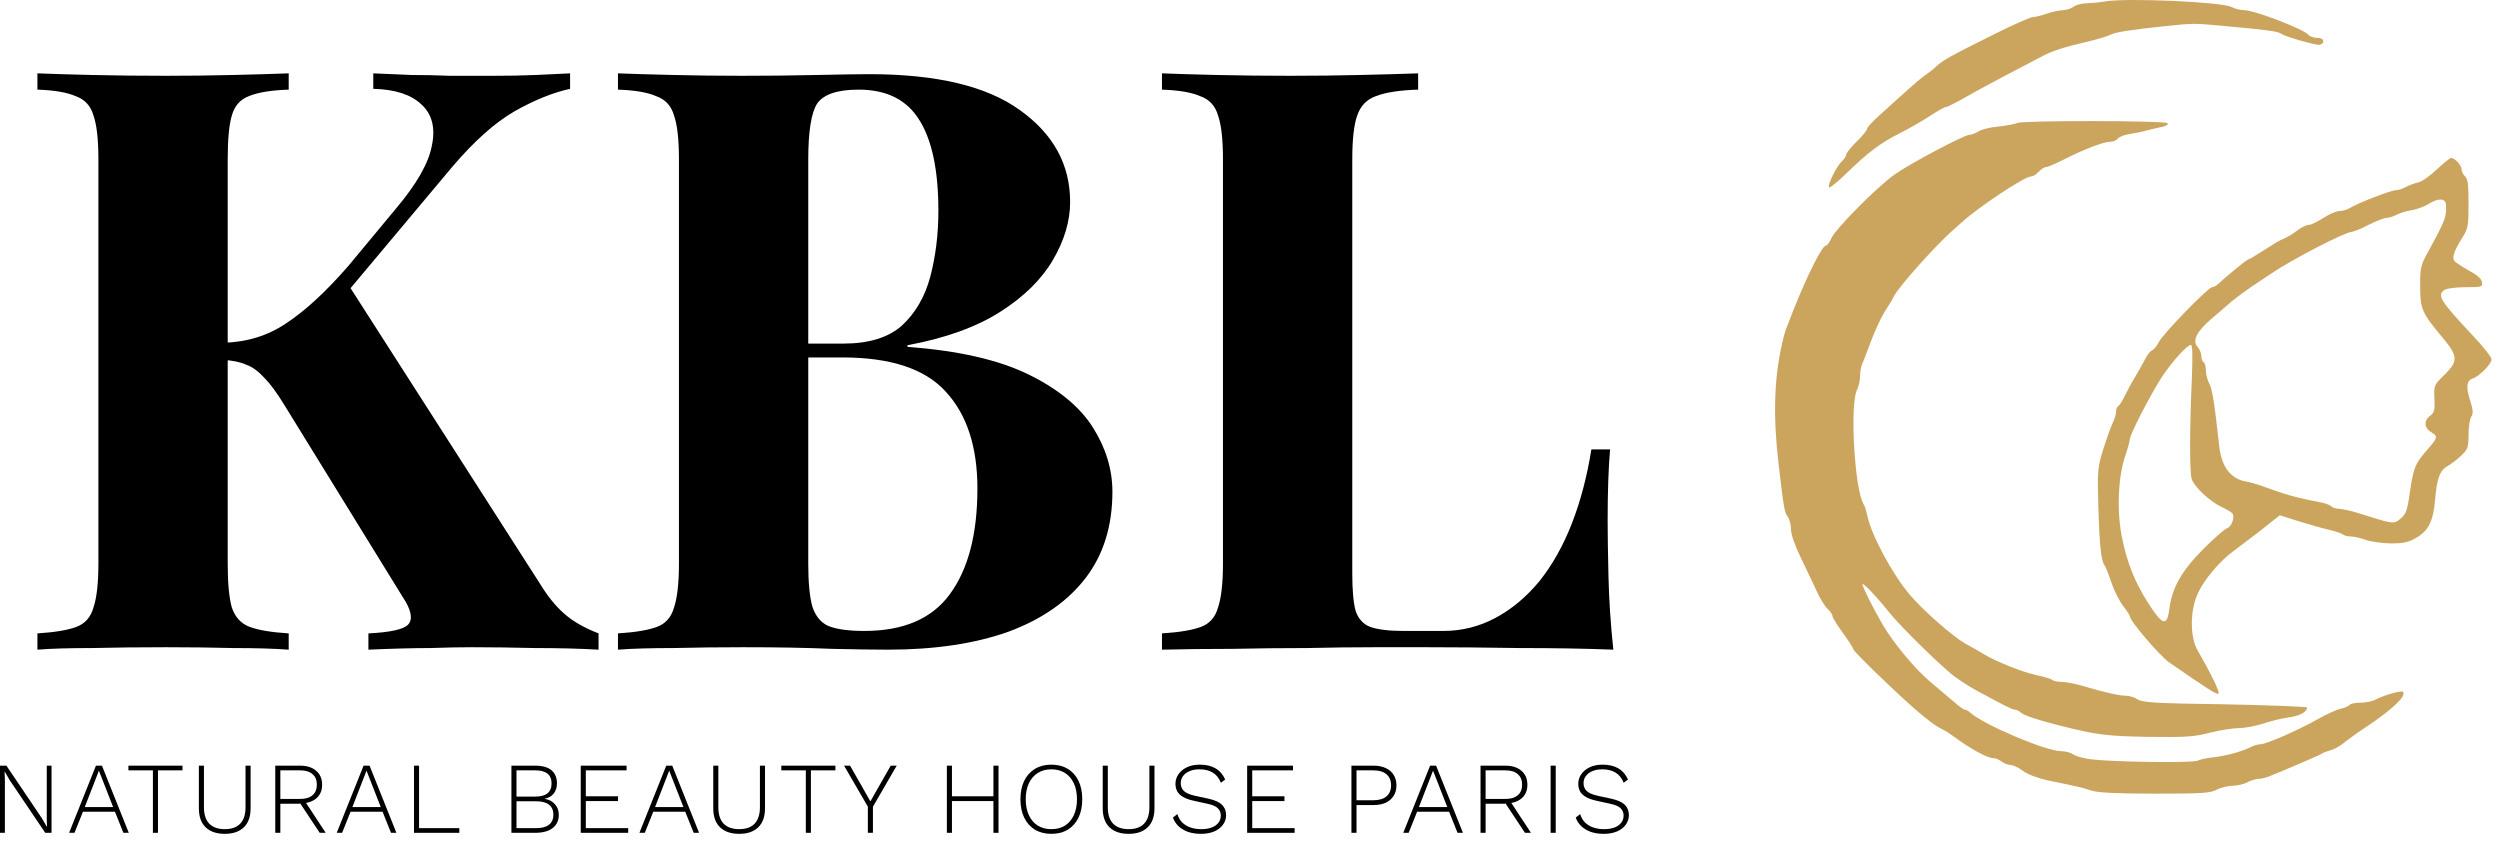 <svg xmlns="http://www.w3.org/2000/svg" width="252" height="85" viewBox="0 0 252 85" fill="none"><path d="M212.214 0.142C211.703 0.235 210.89 0.305 210.379 0.328C209.868 0.328 209.241 0.491 209.009 0.678C208.754 0.864 208.266 1.027 207.918 1.027C207.592 1.027 206.849 1.189 206.315 1.376C205.781 1.562 205.131 1.725 204.899 1.725C204.666 1.725 202.994 2.469 201.16 3.377C196.538 5.68 195.865 6.053 195.191 6.681C194.866 6.984 194.332 7.402 194.007 7.612C193.682 7.844 192.799 8.589 192.033 9.287C191.266 9.985 190.082 11.056 189.432 11.637C188.758 12.242 188.201 12.847 188.201 12.987C188.201 13.127 187.736 13.708 187.156 14.267C186.575 14.825 186.111 15.407 186.111 15.57C186.111 15.71 185.902 16.035 185.67 16.245C185.135 16.733 184.16 18.711 184.369 18.897C184.439 18.967 185.205 18.362 186.064 17.524C188.294 15.361 189.548 14.406 191.499 13.429C192.428 12.964 193.798 12.173 194.541 11.684C195.284 11.195 195.981 10.8 196.097 10.8C196.306 10.8 197.096 10.381 199.116 9.241C200.068 8.705 204.248 6.495 205.967 5.611C206.989 5.099 208.057 4.75 210.263 4.238C211.355 3.982 212.446 3.656 212.702 3.516C213.212 3.237 214.745 3.004 218.275 2.632C221.224 2.33 221.016 2.33 224.313 2.632C228.517 3.004 229.631 3.167 229.933 3.4C230.259 3.656 233.208 4.517 233.765 4.517C233.997 4.517 234.183 4.354 234.183 4.168C234.183 3.935 233.951 3.819 233.579 3.819C233.231 3.819 232.836 3.679 232.697 3.516C232.232 2.935 227.239 1.027 226.218 1.027C225.846 1.027 225.289 0.887 224.917 0.701C223.942 0.189 214.327 -0.23 212.214 0.142Z" fill="#CBA55E"></path><path d="M203.293 12.403C203.108 12.519 202.271 12.659 201.459 12.752C200.622 12.822 199.717 13.054 199.438 13.24C199.136 13.427 198.741 13.589 198.532 13.589C197.998 13.589 192.494 16.498 190.938 17.615C189.15 18.895 184.947 23.13 184.575 24.061C184.413 24.433 184.18 24.759 184.041 24.759C183.669 24.759 182.137 27.83 180.767 31.274C180.511 31.972 180.186 32.763 180.093 33.019C179.977 33.275 179.768 33.996 179.629 34.648C178.816 38.255 178.723 42.024 179.28 46.748C179.814 51.332 179.861 51.612 180.209 52.1C180.395 52.356 180.534 52.914 180.534 53.38C180.534 53.868 180.929 55.009 181.556 56.289C182.114 57.429 182.834 58.965 183.159 59.663C183.484 60.384 183.971 61.152 184.227 61.385C184.506 61.641 184.715 61.943 184.715 62.106C184.715 62.246 185.179 63.013 185.76 63.804C186.34 64.596 186.805 65.317 186.805 65.433C186.805 65.643 190.776 69.506 192.959 71.414C194.259 72.554 195.165 73.229 195.862 73.555C196.048 73.624 196.582 73.973 197.023 74.299C198.625 75.486 200.321 76.417 200.901 76.417C201.134 76.417 201.528 76.579 201.761 76.766C202.016 76.952 202.434 77.115 202.666 77.115C202.922 77.115 203.479 77.371 203.897 77.696C204.362 78.045 205.337 78.418 206.359 78.65C209.54 79.302 209.912 79.395 210.841 79.698C211.491 79.907 213.465 80 217.227 80C221.965 80 222.778 79.954 223.428 79.605C223.846 79.395 224.566 79.209 225.054 79.209C225.541 79.186 226.191 79.046 226.517 78.86C226.842 78.674 227.353 78.534 227.631 78.511C227.933 78.511 228.514 78.371 228.909 78.185C229.327 78.022 230.604 77.487 231.742 76.998C232.903 76.51 233.948 76.044 234.064 75.951C234.204 75.858 234.575 75.719 234.924 75.625C235.249 75.556 235.829 75.23 236.201 74.927C236.572 74.625 237.594 73.88 238.477 73.299C241.194 71.483 242.611 70.134 242.216 69.738C242.053 69.575 240.335 70.064 239.475 70.506C239.15 70.692 238.454 70.832 237.943 70.832C237.409 70.832 236.944 70.925 236.851 71.041C236.782 71.158 236.387 71.344 235.969 71.437C235.574 71.507 234.506 71.995 233.646 72.484C231.672 73.601 228.444 75.02 227.84 75.02C227.608 75.02 227.121 75.16 226.795 75.346C225.959 75.765 224.31 76.207 223.033 76.347C222.453 76.393 221.779 76.556 221.524 76.673C221.013 76.928 212.954 76.812 210.725 76.533C210.028 76.44 209.238 76.23 208.983 76.044C208.728 75.858 208.193 75.719 207.775 75.719C206.243 75.719 200.088 73.112 198.625 71.856C198.44 71.67 198.161 71.53 198.045 71.53C197.929 71.53 197.441 71.181 196.977 70.762C196.512 70.367 195.444 69.459 194.608 68.761C193.052 67.458 190.869 64.829 189.777 62.967C188.848 61.385 187.734 59.151 187.734 58.895C187.734 58.639 189.15 60.128 190.358 61.641C191.542 63.153 195.955 67.458 197.162 68.296C197.789 68.738 198.672 69.296 199.136 69.552C202.225 71.228 202.852 71.53 203.084 71.53C203.247 71.53 203.549 71.67 203.735 71.856C204.083 72.135 205.569 72.624 207.706 73.159C211.445 74.09 212.42 74.206 216.577 74.276C220.339 74.322 221.152 74.276 222.754 73.857C223.776 73.601 225.1 73.392 225.681 73.392C226.284 73.392 227.353 73.182 228.096 72.949C228.839 72.694 229.977 72.414 230.65 72.321C231.788 72.181 232.555 71.763 232.555 71.321C232.555 71.228 228.839 71.088 224.31 70.995C217.297 70.902 215.973 70.809 215.486 70.506C215.184 70.297 214.65 70.134 214.324 70.134C213.651 70.134 212.095 69.785 210.074 69.18C209.285 68.947 208.286 68.738 207.868 68.738C207.45 68.738 207.009 68.645 206.893 68.551C206.753 68.435 206.057 68.202 205.29 68.063C203.851 67.737 201.25 66.713 199.972 65.945C199.577 65.689 198.765 65.224 198.184 64.921C196.907 64.223 193.934 61.617 192.518 59.965C190.729 57.848 188.639 53.962 188.221 51.961C188.128 51.518 187.966 50.983 187.85 50.82C186.944 49.378 186.456 40.791 187.176 39.325C187.362 38.953 187.501 38.301 187.501 37.859C187.501 37.441 187.594 36.905 187.71 36.673C187.827 36.463 188.128 35.649 188.407 34.881C189.011 33.252 189.638 31.902 190.288 30.925C190.544 30.529 190.822 30.064 190.915 29.855C191.356 28.947 194.886 24.991 196.651 23.386C197.023 23.06 197.511 22.618 197.72 22.432C199.392 20.896 204.083 17.778 204.756 17.778C204.942 17.778 205.267 17.569 205.499 17.312C205.732 17.056 206.057 16.847 206.243 16.847C206.405 16.847 207.265 16.475 208.124 16.033C210.005 15.079 212.048 14.287 212.722 14.287C213.001 14.287 213.349 14.148 213.488 13.962C213.651 13.776 214.139 13.589 214.626 13.52C215.091 13.45 215.904 13.287 216.414 13.147C216.925 13.008 217.645 12.845 217.994 12.775C218.342 12.705 218.574 12.542 218.505 12.426C218.319 12.147 203.804 12.123 203.293 12.403Z" fill="#CBA55E"></path><path d="M245.624 17.081C244.95 17.732 244.114 18.314 243.766 18.384C243.417 18.454 242.86 18.663 242.512 18.849C242.187 19.036 241.722 19.175 241.49 19.175C241.002 19.175 237.542 20.525 236.868 20.967C236.613 21.13 236.148 21.269 235.823 21.269C235.498 21.269 234.778 21.595 234.198 21.968C233.617 22.34 232.967 22.666 232.735 22.666C232.503 22.666 231.968 22.921 231.573 23.224C231.155 23.55 230.575 23.899 230.25 24.038C229.646 24.294 229.483 24.411 227.742 25.505C227.184 25.877 226.673 26.156 226.604 26.156C226.487 26.156 224.305 27.948 223.561 28.646C223.399 28.809 223.12 28.948 222.981 28.948C222.586 28.948 218.081 33.602 217.616 34.463C217.43 34.859 217.129 35.231 216.943 35.301C216.757 35.371 216.432 35.766 216.223 36.209C216.014 36.627 215.573 37.395 215.271 37.907C214.946 38.419 214.481 39.28 214.226 39.815C213.97 40.35 213.645 40.862 213.529 40.932C213.39 41.002 213.297 41.281 213.297 41.514C213.297 41.746 213.157 42.235 212.972 42.608C212.786 42.956 212.368 44.143 212.019 45.237C211.439 47.122 211.416 47.378 211.508 51.054C211.625 54.87 211.787 56.546 212.135 56.988C212.252 57.104 212.553 57.896 212.832 58.733C213.111 59.548 213.645 60.618 214.016 61.083C214.388 61.549 214.69 62.037 214.69 62.13C214.713 62.619 217.686 66.086 218.638 66.761C222.632 69.53 223.515 70.088 223.631 69.902C223.747 69.693 222.795 67.762 221.541 65.598C220.751 64.271 220.728 61.618 221.518 59.873C222.122 58.477 223.77 56.523 225.141 55.545C225.628 55.173 226.882 54.219 227.927 53.428L229.808 51.938L231.713 52.544C232.758 52.869 234.151 53.265 234.778 53.404C235.429 53.544 236.032 53.777 236.172 53.87C236.288 53.986 236.636 54.079 236.985 54.079C237.31 54.079 237.983 54.242 238.494 54.428C239.005 54.614 240.143 54.754 241.002 54.777C242.279 54.777 242.79 54.661 243.58 54.196C244.811 53.474 245.275 52.52 245.461 50.333C245.647 48.169 245.949 47.401 246.715 46.982C247.04 46.796 247.667 46.331 248.085 45.935C248.759 45.283 248.828 45.097 248.828 43.818C248.828 43.073 248.945 42.235 249.107 42.002C249.316 41.654 249.293 41.304 248.968 40.304C248.55 38.954 248.643 38.349 249.27 38.14C249.897 37.954 251.151 36.674 251.151 36.232C251.151 35.999 250.291 34.905 249.223 33.788C245.902 30.251 245.577 29.693 246.483 29.181C246.738 29.065 247.691 28.948 248.596 28.948C250.175 28.948 250.245 28.925 250.175 28.436C250.129 28.087 249.688 27.715 248.828 27.25C248.132 26.854 247.482 26.435 247.389 26.296C247.156 25.947 247.365 25.295 248.155 24.038C248.782 23.038 248.828 22.828 248.828 20.525C248.828 18.617 248.759 18.012 248.48 17.779C248.294 17.616 248.132 17.314 248.132 17.081C248.132 16.662 247.435 15.918 247.064 15.918C246.947 15.941 246.297 16.453 245.624 17.081ZM246.552 20.618C246.622 21.851 246.529 22.13 244.811 25.272C243.998 26.738 243.951 26.97 243.951 28.855C243.951 31.159 244.137 31.555 246.204 34.021C247.783 35.906 247.807 36.394 246.39 37.791C245.345 38.815 245.322 38.861 245.392 40.188C245.438 41.374 245.392 41.584 244.904 41.956C244.277 42.444 244.393 43.212 245.136 43.608C245.74 43.957 245.693 44.166 244.811 45.167C243.371 46.819 243.278 47.029 242.814 50.31C242.651 51.38 242.465 51.869 242.047 52.218C241.281 52.869 241.374 52.869 237.89 51.776C237.031 51.496 236.079 51.287 235.777 51.287C235.475 51.287 235.103 51.17 234.941 51.008C234.802 50.868 234.244 50.682 233.687 50.589C233.13 50.496 232.177 50.286 231.527 50.123C230.436 49.844 229.925 49.681 227.927 48.96C227.486 48.797 226.813 48.611 226.418 48.541C224.862 48.285 223.933 47.052 223.701 45.004C223.213 40.56 223.004 39.257 222.702 38.675C222.516 38.349 222.354 37.744 222.354 37.372C222.354 36.976 222.261 36.581 222.122 36.511C222.005 36.441 221.889 36.139 221.889 35.883C221.889 35.603 221.727 35.184 221.518 34.975C220.96 34.347 221.425 33.416 222.888 32.16C223.538 31.601 224.444 30.833 224.885 30.438C225.35 30.042 226.255 29.39 226.882 28.948C227.533 28.529 228.462 27.878 228.972 27.552C231.063 26.133 236.427 23.364 237.077 23.364C237.24 23.364 238.006 23.061 238.749 22.666C239.493 22.293 240.306 21.968 240.538 21.968C240.77 21.968 241.234 21.828 241.583 21.642C241.931 21.479 242.628 21.246 243.162 21.176C243.673 21.083 244.416 20.804 244.788 20.571C245.763 19.943 246.506 19.966 246.552 20.618ZM220.937 38.186C220.705 43.538 220.705 47.703 220.937 48.332C221.262 49.146 222.702 50.496 223.887 51.078C224.444 51.333 224.978 51.659 225.048 51.776C225.28 52.171 224.932 53.102 224.49 53.242C224.258 53.311 223.213 54.242 222.145 55.289C219.962 57.453 218.94 59.245 218.684 61.293C218.452 63.178 218.011 63.085 216.594 60.874C215.131 58.594 214.388 56.685 213.854 53.963C213.366 51.357 213.506 48.052 214.226 45.958C214.481 45.191 214.69 44.423 214.69 44.26C214.69 43.794 216.92 39.489 217.965 37.93C219.033 36.348 220.473 34.766 220.844 34.766C221.007 34.766 221.03 35.859 220.937 38.186Z" fill="#CBA55E"></path><path d="M57.465 7.394V8.953C55.716 9.336 53.83 10.102 51.808 11.251C49.841 12.399 47.764 14.259 45.578 16.83L30.167 35.21L34.921 28.399L54.431 58.84C55.197 60.099 56.017 61.111 56.891 61.876C57.765 62.642 58.913 63.298 60.334 63.846V65.487C58.421 65.377 56.29 65.323 53.94 65.323C51.59 65.268 49.459 65.24 47.546 65.24C46.398 65.24 45.004 65.268 43.365 65.323C41.725 65.323 39.649 65.377 37.135 65.487V63.846C39.376 63.736 40.714 63.435 41.151 62.943C41.643 62.396 41.452 61.466 40.578 60.153L28.691 40.871C27.926 39.613 27.243 38.683 26.642 38.081C26.041 37.425 25.44 36.987 24.838 36.769C24.237 36.495 23.445 36.331 22.461 36.276V34.553C24.866 34.498 26.997 33.842 28.855 32.584C30.768 31.326 32.845 29.411 35.085 26.84L39.922 21.015C41.999 18.553 43.201 16.447 43.529 14.697C43.911 12.892 43.556 11.497 42.463 10.512C41.425 9.528 39.813 9.008 37.627 8.953V7.394C38.993 7.449 40.277 7.504 41.479 7.558C42.736 7.558 44.021 7.586 45.332 7.64C46.699 7.64 48.174 7.64 49.759 7.64C51.344 7.64 52.765 7.613 54.022 7.558C55.333 7.504 56.481 7.449 57.465 7.394ZM29.101 7.394V9.035C27.352 9.09 26.014 9.309 25.084 9.692C24.21 10.02 23.636 10.676 23.363 11.661C23.09 12.591 22.953 14.068 22.953 16.092V56.789C22.953 58.758 23.09 60.235 23.363 61.22C23.691 62.205 24.292 62.861 25.166 63.189C26.041 63.517 27.352 63.736 29.101 63.846V65.487C27.626 65.377 25.768 65.323 23.527 65.323C21.286 65.268 19.018 65.24 16.723 65.24C14.1 65.24 11.613 65.268 9.263 65.323C6.968 65.323 5.137 65.377 3.771 65.487V63.846C5.52 63.736 6.831 63.517 7.706 63.189C8.58 62.861 9.154 62.205 9.427 61.22C9.755 60.235 9.919 58.758 9.919 56.789V16.092C9.919 14.068 9.755 12.591 9.427 11.661C9.154 10.676 8.553 10.02 7.624 9.692C6.749 9.309 5.465 9.09 3.771 9.035V7.394C5.137 7.449 6.968 7.504 9.263 7.558C11.613 7.613 14.1 7.64 16.723 7.64C19.018 7.64 21.286 7.613 23.527 7.558C25.768 7.504 27.626 7.449 29.101 7.394Z" fill="black"></path><path d="M62.29 7.394C63.711 7.449 65.569 7.504 67.865 7.558C70.16 7.613 72.455 7.64 74.751 7.64C77.374 7.64 79.915 7.613 82.374 7.558C84.834 7.504 86.582 7.476 87.621 7.476C94.397 7.476 99.453 8.68 102.786 11.086C106.175 13.493 107.869 16.584 107.869 20.358C107.869 22.273 107.295 24.215 106.147 26.184C104.999 28.153 103.223 29.904 100.819 31.435C98.414 32.967 95.299 34.088 91.474 34.799V34.964C96.611 35.346 100.682 36.276 103.688 37.753C106.694 39.23 108.852 41.008 110.164 43.087C111.475 45.165 112.131 47.326 112.131 49.569C112.131 53.015 111.23 55.914 109.426 58.266C107.623 60.618 105.027 62.423 101.638 63.681C98.25 64.885 94.206 65.487 89.506 65.487C88.195 65.487 86.309 65.459 83.85 65.404C81.391 65.295 78.412 65.24 74.915 65.24C72.51 65.24 70.16 65.268 67.865 65.323C65.569 65.323 63.711 65.377 62.29 65.487V63.846C64.039 63.736 65.351 63.517 66.225 63.189C67.1 62.861 67.673 62.205 67.947 61.22C68.275 60.235 68.438 58.758 68.438 56.789V16.092C68.438 14.068 68.275 12.591 67.947 11.661C67.673 10.676 67.072 10.02 66.143 9.692C65.269 9.309 63.984 9.09 62.29 9.035V7.394ZM86.555 9.035C84.424 9.035 83.03 9.5 82.374 10.43C81.773 11.36 81.472 13.247 81.472 16.092V56.789C81.472 58.704 81.609 60.153 81.882 61.138C82.21 62.123 82.757 62.779 83.522 63.107C84.342 63.435 85.544 63.599 87.129 63.599C91.064 63.599 93.933 62.369 95.736 59.907C97.594 57.391 98.523 53.835 98.523 49.24C98.523 45.029 97.458 41.774 95.326 39.476C93.25 37.179 89.779 36.03 84.915 36.03H77.948C77.948 36.03 77.948 35.811 77.948 35.374C77.948 34.881 77.948 34.635 77.948 34.635H84.998C87.566 34.635 89.534 34.034 90.9 32.83C92.266 31.572 93.222 29.931 93.769 27.907C94.315 25.828 94.589 23.613 94.589 21.261C94.589 17.213 93.96 14.177 92.703 12.153C91.446 10.075 89.397 9.035 86.555 9.035Z" fill="black"></path><path d="M142.949 7.394V9.035C141.092 9.09 139.67 9.309 138.687 9.692C137.758 10.02 137.129 10.676 136.801 11.661C136.473 12.591 136.309 14.068 136.309 16.092V57.774C136.309 59.469 136.419 60.728 136.637 61.548C136.911 62.369 137.403 62.916 138.113 63.189C138.878 63.463 139.998 63.599 141.474 63.599H145.491C147.349 63.599 149.098 63.162 150.737 62.287C152.377 61.411 153.852 60.181 155.164 58.594C156.475 56.953 157.569 55.011 158.443 52.769C159.317 50.526 159.973 48.037 160.41 45.302H162.296C162.132 47.162 162.05 49.569 162.05 52.523C162.05 53.781 162.077 55.613 162.132 58.02C162.186 60.427 162.35 62.916 162.624 65.487C159.836 65.377 156.694 65.323 153.196 65.323C149.699 65.268 146.584 65.24 143.851 65.24C142.485 65.24 140.736 65.24 138.605 65.24C136.473 65.24 134.178 65.268 131.719 65.323C129.26 65.323 126.773 65.35 124.259 65.404C121.745 65.404 119.368 65.432 117.127 65.487V63.846C118.876 63.736 120.188 63.517 121.062 63.189C121.937 62.861 122.51 62.205 122.784 61.22C123.111 60.235 123.275 58.758 123.275 56.789V16.092C123.275 14.068 123.111 12.591 122.784 11.661C122.51 10.676 121.909 10.02 120.98 9.692C120.106 9.309 118.821 9.09 117.127 9.035V7.394C118.494 7.449 120.324 7.504 122.62 7.558C124.97 7.613 127.456 7.64 130.079 7.64C132.484 7.64 134.834 7.613 137.129 7.558C139.479 7.504 141.419 7.449 142.949 7.394Z" fill="black"></path><path d="M5.195 77.179V83.948H4.56L0.973 78.635L0.471 77.763H0.461L0.492 78.584V83.948H0V77.179H0.646L4.222 82.481L4.734 83.364L4.714 82.543V77.179H5.195Z" fill="black"></path><path d="M12.981 83.948H12.438L11.588 81.825H8.36L7.509 83.948H6.966L9.671 77.179H10.276L12.981 83.948ZM8.544 81.353H11.403L9.969 77.681L8.544 81.353Z" fill="black"></path><path d="M18.394 77.179V77.651H15.925V83.948H15.412V77.651H12.943V77.179H18.394Z" fill="black"></path><path d="M25.262 77.179V81.476C25.262 82.317 25.033 82.957 24.575 83.394C24.124 83.832 23.485 84.051 22.659 84.051C21.832 84.051 21.19 83.832 20.733 83.394C20.275 82.957 20.046 82.317 20.046 81.476V77.179H20.558V81.374C20.558 82.099 20.736 82.649 21.091 83.025C21.453 83.394 21.976 83.579 22.659 83.579C23.342 83.579 23.861 83.394 24.216 83.025C24.572 82.649 24.749 82.099 24.749 81.374V77.179H25.262Z" fill="black"></path><path d="M30.257 77.179C30.933 77.179 31.47 77.35 31.866 77.692C32.269 78.034 32.471 78.502 32.471 79.097C32.471 79.692 32.269 80.157 31.866 80.492C31.463 80.82 30.923 80.984 30.247 80.984L30.196 81.015H28.259V83.948H27.747V77.179H30.257ZM30.247 80.533C30.794 80.533 31.21 80.41 31.497 80.163C31.791 79.917 31.938 79.562 31.938 79.097C31.938 78.632 31.791 78.276 31.497 78.03C31.21 77.777 30.794 77.651 30.247 77.651H28.259V80.533H30.247ZM30.647 80.625L32.829 83.948H32.225L30.216 80.912L30.647 80.625Z" fill="black"></path><path d="M39.957 83.948H39.414L38.564 81.825H35.336L34.486 83.948H33.942L36.648 77.179H37.252L39.957 83.948ZM35.52 81.353H38.379L36.945 77.681L35.52 81.353Z" fill="black"></path><path d="M42.242 83.476H46.3V83.948H41.73V77.179H42.242V83.476Z" fill="black"></path><path d="M51.551 83.948V77.179H53.938C54.683 77.179 55.236 77.336 55.598 77.651C55.96 77.958 56.141 78.399 56.141 78.974C56.141 79.364 56.036 79.698 55.824 79.979C55.612 80.252 55.305 80.43 54.901 80.512V80.522C55.339 80.591 55.684 80.772 55.936 81.066C56.196 81.353 56.326 81.709 56.326 82.133C56.326 82.7 56.121 83.145 55.711 83.466C55.301 83.787 54.71 83.948 53.938 83.948H51.551ZM52.063 83.476H54.041C54.621 83.476 55.055 83.36 55.342 83.128C55.636 82.895 55.783 82.56 55.783 82.123C55.783 81.678 55.636 81.343 55.342 81.117C55.055 80.885 54.621 80.769 54.041 80.769H52.063V83.476ZM52.063 80.297H53.949C55.048 80.297 55.598 79.856 55.598 78.974C55.598 78.092 55.048 77.651 53.949 77.651H52.063V80.297Z" fill="black"></path><path d="M58.538 83.948V77.179H63.159V77.651H59.05V80.266H62.298V80.748H59.05V83.476H63.323V83.948H58.538Z" fill="black"></path><path d="M70.468 83.948H69.925L69.074 81.825H65.847L64.996 83.948H64.453L67.158 77.179H67.763L70.468 83.948ZM66.031 81.353H68.89L67.455 77.681L66.031 81.353Z" fill="black"></path><path d="M77.113 77.179V81.476C77.113 82.317 76.884 82.957 76.426 83.394C75.975 83.832 75.336 84.051 74.51 84.051C73.683 84.051 73.041 83.832 72.584 83.394C72.126 82.957 71.897 82.317 71.897 81.476V77.179H72.409V81.374C72.409 82.099 72.587 82.649 72.942 83.025C73.304 83.394 73.827 83.579 74.51 83.579C75.193 83.579 75.712 83.394 76.067 83.025C76.423 82.649 76.6 82.099 76.6 81.374V77.179H77.113Z" fill="black"></path><path d="M84.209 77.179V77.651H81.739V83.948H81.227V77.651H78.757V77.179H84.209Z" fill="black"></path><path d="M90.389 77.179L87.992 81.312V83.948H87.479V81.312L85.082 77.179H85.686L87.008 79.497L87.735 80.779L88.463 79.497L89.785 77.179H90.389Z" fill="black"></path><path d="M100.65 77.179V83.948H100.137V77.179H100.65ZM95.957 77.179V83.948H95.444V77.179H95.957ZM100.383 80.266V80.748H95.711V80.266H100.383Z" fill="black"></path><path d="M105.976 77.076C106.618 77.076 107.172 77.22 107.636 77.507C108.101 77.787 108.46 78.188 108.712 78.707C108.965 79.227 109.091 79.846 109.091 80.564C109.091 81.281 108.965 81.9 108.712 82.42C108.46 82.939 108.101 83.343 107.636 83.63C107.172 83.911 106.618 84.051 105.976 84.051C105.341 84.051 104.788 83.911 104.316 83.63C103.852 83.343 103.493 82.939 103.24 82.42C102.988 81.9 102.861 81.281 102.861 80.564C102.861 79.846 102.988 79.227 103.24 78.707C103.493 78.188 103.852 77.787 104.316 77.507C104.788 77.22 105.341 77.076 105.976 77.076ZM105.976 77.548C105.45 77.548 104.993 77.671 104.603 77.917C104.221 78.157 103.924 78.502 103.712 78.953C103.5 79.404 103.394 79.941 103.394 80.564C103.394 81.186 103.5 81.722 103.712 82.174C103.924 82.625 104.221 82.974 104.603 83.22C104.993 83.459 105.45 83.579 105.976 83.579C106.509 83.579 106.967 83.459 107.349 83.22C107.732 82.974 108.029 82.625 108.241 82.174C108.453 81.722 108.559 81.186 108.559 80.564C108.559 79.941 108.453 79.404 108.241 78.953C108.029 78.502 107.732 78.157 107.349 77.917C106.967 77.671 106.509 77.548 105.976 77.548Z" fill="black"></path><path d="M116.371 77.179V81.476C116.371 82.317 116.142 82.957 115.685 83.394C115.234 83.832 114.595 84.051 113.768 84.051C112.942 84.051 112.3 83.832 111.842 83.394C111.384 82.957 111.155 82.317 111.155 81.476V77.179H111.668V81.374C111.668 82.099 111.845 82.649 112.201 83.025C112.563 83.394 113.085 83.579 113.768 83.579C114.451 83.579 114.971 83.394 115.326 83.025C115.681 82.649 115.859 82.099 115.859 81.374V77.179H116.371Z" fill="black"></path><path d="M120.947 77.076C121.568 77.076 122.091 77.199 122.514 77.445C122.945 77.692 123.273 78.068 123.498 78.574L123.068 78.902C122.87 78.423 122.59 78.078 122.227 77.866C121.872 77.654 121.432 77.548 120.906 77.548C120.503 77.548 120.161 77.613 119.881 77.743C119.601 77.866 119.386 78.034 119.235 78.246C119.092 78.451 119.02 78.683 119.02 78.943C119.02 79.257 119.123 79.517 119.327 79.722C119.532 79.928 119.908 80.092 120.455 80.215L121.787 80.502C122.45 80.645 122.914 80.854 123.18 81.128C123.454 81.394 123.59 81.74 123.59 82.163C123.59 82.533 123.481 82.861 123.262 83.148C123.051 83.435 122.757 83.657 122.381 83.815C122.005 83.972 121.565 84.051 121.059 84.051C120.574 84.051 120.14 83.986 119.758 83.856C119.382 83.719 119.065 83.531 118.805 83.292C118.545 83.046 118.354 82.752 118.231 82.41L118.682 82.061C118.778 82.382 118.935 82.659 119.153 82.892C119.379 83.117 119.655 83.288 119.983 83.404C120.311 83.521 120.677 83.579 121.08 83.579C121.462 83.579 121.804 83.528 122.104 83.425C122.405 83.316 122.637 83.158 122.801 82.953C122.972 82.748 123.057 82.495 123.057 82.194C123.057 81.907 122.955 81.664 122.75 81.466C122.552 81.268 122.197 81.117 121.684 81.015L120.291 80.707C119.86 80.611 119.512 80.485 119.246 80.328C118.979 80.17 118.784 79.982 118.661 79.763C118.545 79.538 118.487 79.285 118.487 79.004C118.487 78.656 118.586 78.338 118.784 78.051C118.983 77.757 119.266 77.521 119.635 77.343C120.004 77.165 120.441 77.076 120.947 77.076Z" fill="black"></path><path d="M125.713 83.948V77.179H130.334V77.651H126.225V80.266H129.473V80.748H126.225V83.476H130.498V83.948H125.713Z" fill="black"></path><path d="M138.468 77.179C138.939 77.179 139.346 77.261 139.687 77.425C140.029 77.582 140.292 77.808 140.476 78.102C140.668 78.396 140.763 78.748 140.763 79.158C140.763 79.575 140.668 79.931 140.476 80.225C140.292 80.519 140.029 80.748 139.687 80.912C139.346 81.07 138.939 81.148 138.468 81.148H136.736V83.948H136.224V77.179H138.468ZM138.406 80.666C139.001 80.666 139.452 80.536 139.759 80.276C140.066 80.01 140.22 79.637 140.22 79.158C140.22 78.68 140.066 78.311 139.759 78.051C139.452 77.784 139.001 77.651 138.406 77.651H136.736V80.666H138.406Z" fill="black"></path><path d="M147.464 83.948H146.921L146.07 81.825H142.843L141.992 83.948H141.449L144.154 77.179H144.759L147.464 83.948ZM143.027 81.353H145.886L144.451 77.681L143.027 81.353Z" fill="black"></path><path d="M151.747 77.179C152.423 77.179 152.96 77.35 153.356 77.692C153.759 78.034 153.961 78.502 153.961 79.097C153.961 79.692 153.759 80.157 153.356 80.492C152.953 80.82 152.413 80.984 151.737 80.984L151.686 81.015H149.749V83.948H149.237V77.179H151.747ZM151.737 80.533C152.283 80.533 152.7 80.41 152.987 80.163C153.281 79.917 153.428 79.562 153.428 79.097C153.428 78.632 153.281 78.276 152.987 78.03C152.7 77.777 152.283 77.651 151.737 77.651H149.749V80.533H151.737ZM152.137 80.625L154.319 83.948H153.714L151.706 80.912L152.137 80.625Z" fill="black"></path><path d="M156.816 77.179V83.948H156.303V77.179H156.816Z" fill="black"></path><path d="M161.548 77.076C162.17 77.076 162.692 77.199 163.116 77.445C163.546 77.692 163.874 78.068 164.1 78.574L163.669 78.902C163.471 78.423 163.191 78.078 162.829 77.866C162.474 77.654 162.033 77.548 161.507 77.548C161.104 77.548 160.762 77.613 160.482 77.743C160.202 77.866 159.987 78.034 159.837 78.246C159.693 78.451 159.622 78.683 159.622 78.943C159.622 79.257 159.724 79.517 159.929 79.722C160.134 79.928 160.51 80.092 161.056 80.215L162.388 80.502C163.051 80.645 163.515 80.854 163.782 81.128C164.055 81.394 164.192 81.74 164.192 82.163C164.192 82.533 164.082 82.861 163.864 83.148C163.652 83.435 163.358 83.657 162.983 83.815C162.607 83.972 162.166 84.051 161.661 84.051C161.176 84.051 160.742 83.986 160.359 83.856C159.984 83.719 159.666 83.531 159.406 83.292C159.147 83.046 158.956 82.752 158.833 82.41L159.283 82.061C159.379 82.382 159.536 82.659 159.755 82.892C159.98 83.117 160.257 83.288 160.585 83.404C160.913 83.521 161.278 83.579 161.681 83.579C162.064 83.579 162.405 83.528 162.706 83.425C163.006 83.316 163.239 83.158 163.403 82.953C163.573 82.748 163.659 82.495 163.659 82.194C163.659 81.907 163.556 81.664 163.352 81.466C163.153 81.268 162.798 81.117 162.286 81.015L160.892 80.707C160.462 80.611 160.113 80.485 159.847 80.328C159.581 80.17 159.386 79.982 159.263 79.763C159.147 79.538 159.089 79.285 159.089 79.004C159.089 78.656 159.188 78.338 159.386 78.051C159.584 77.757 159.868 77.521 160.236 77.343C160.605 77.165 161.042 77.076 161.548 77.076Z" fill="black"></path></svg>